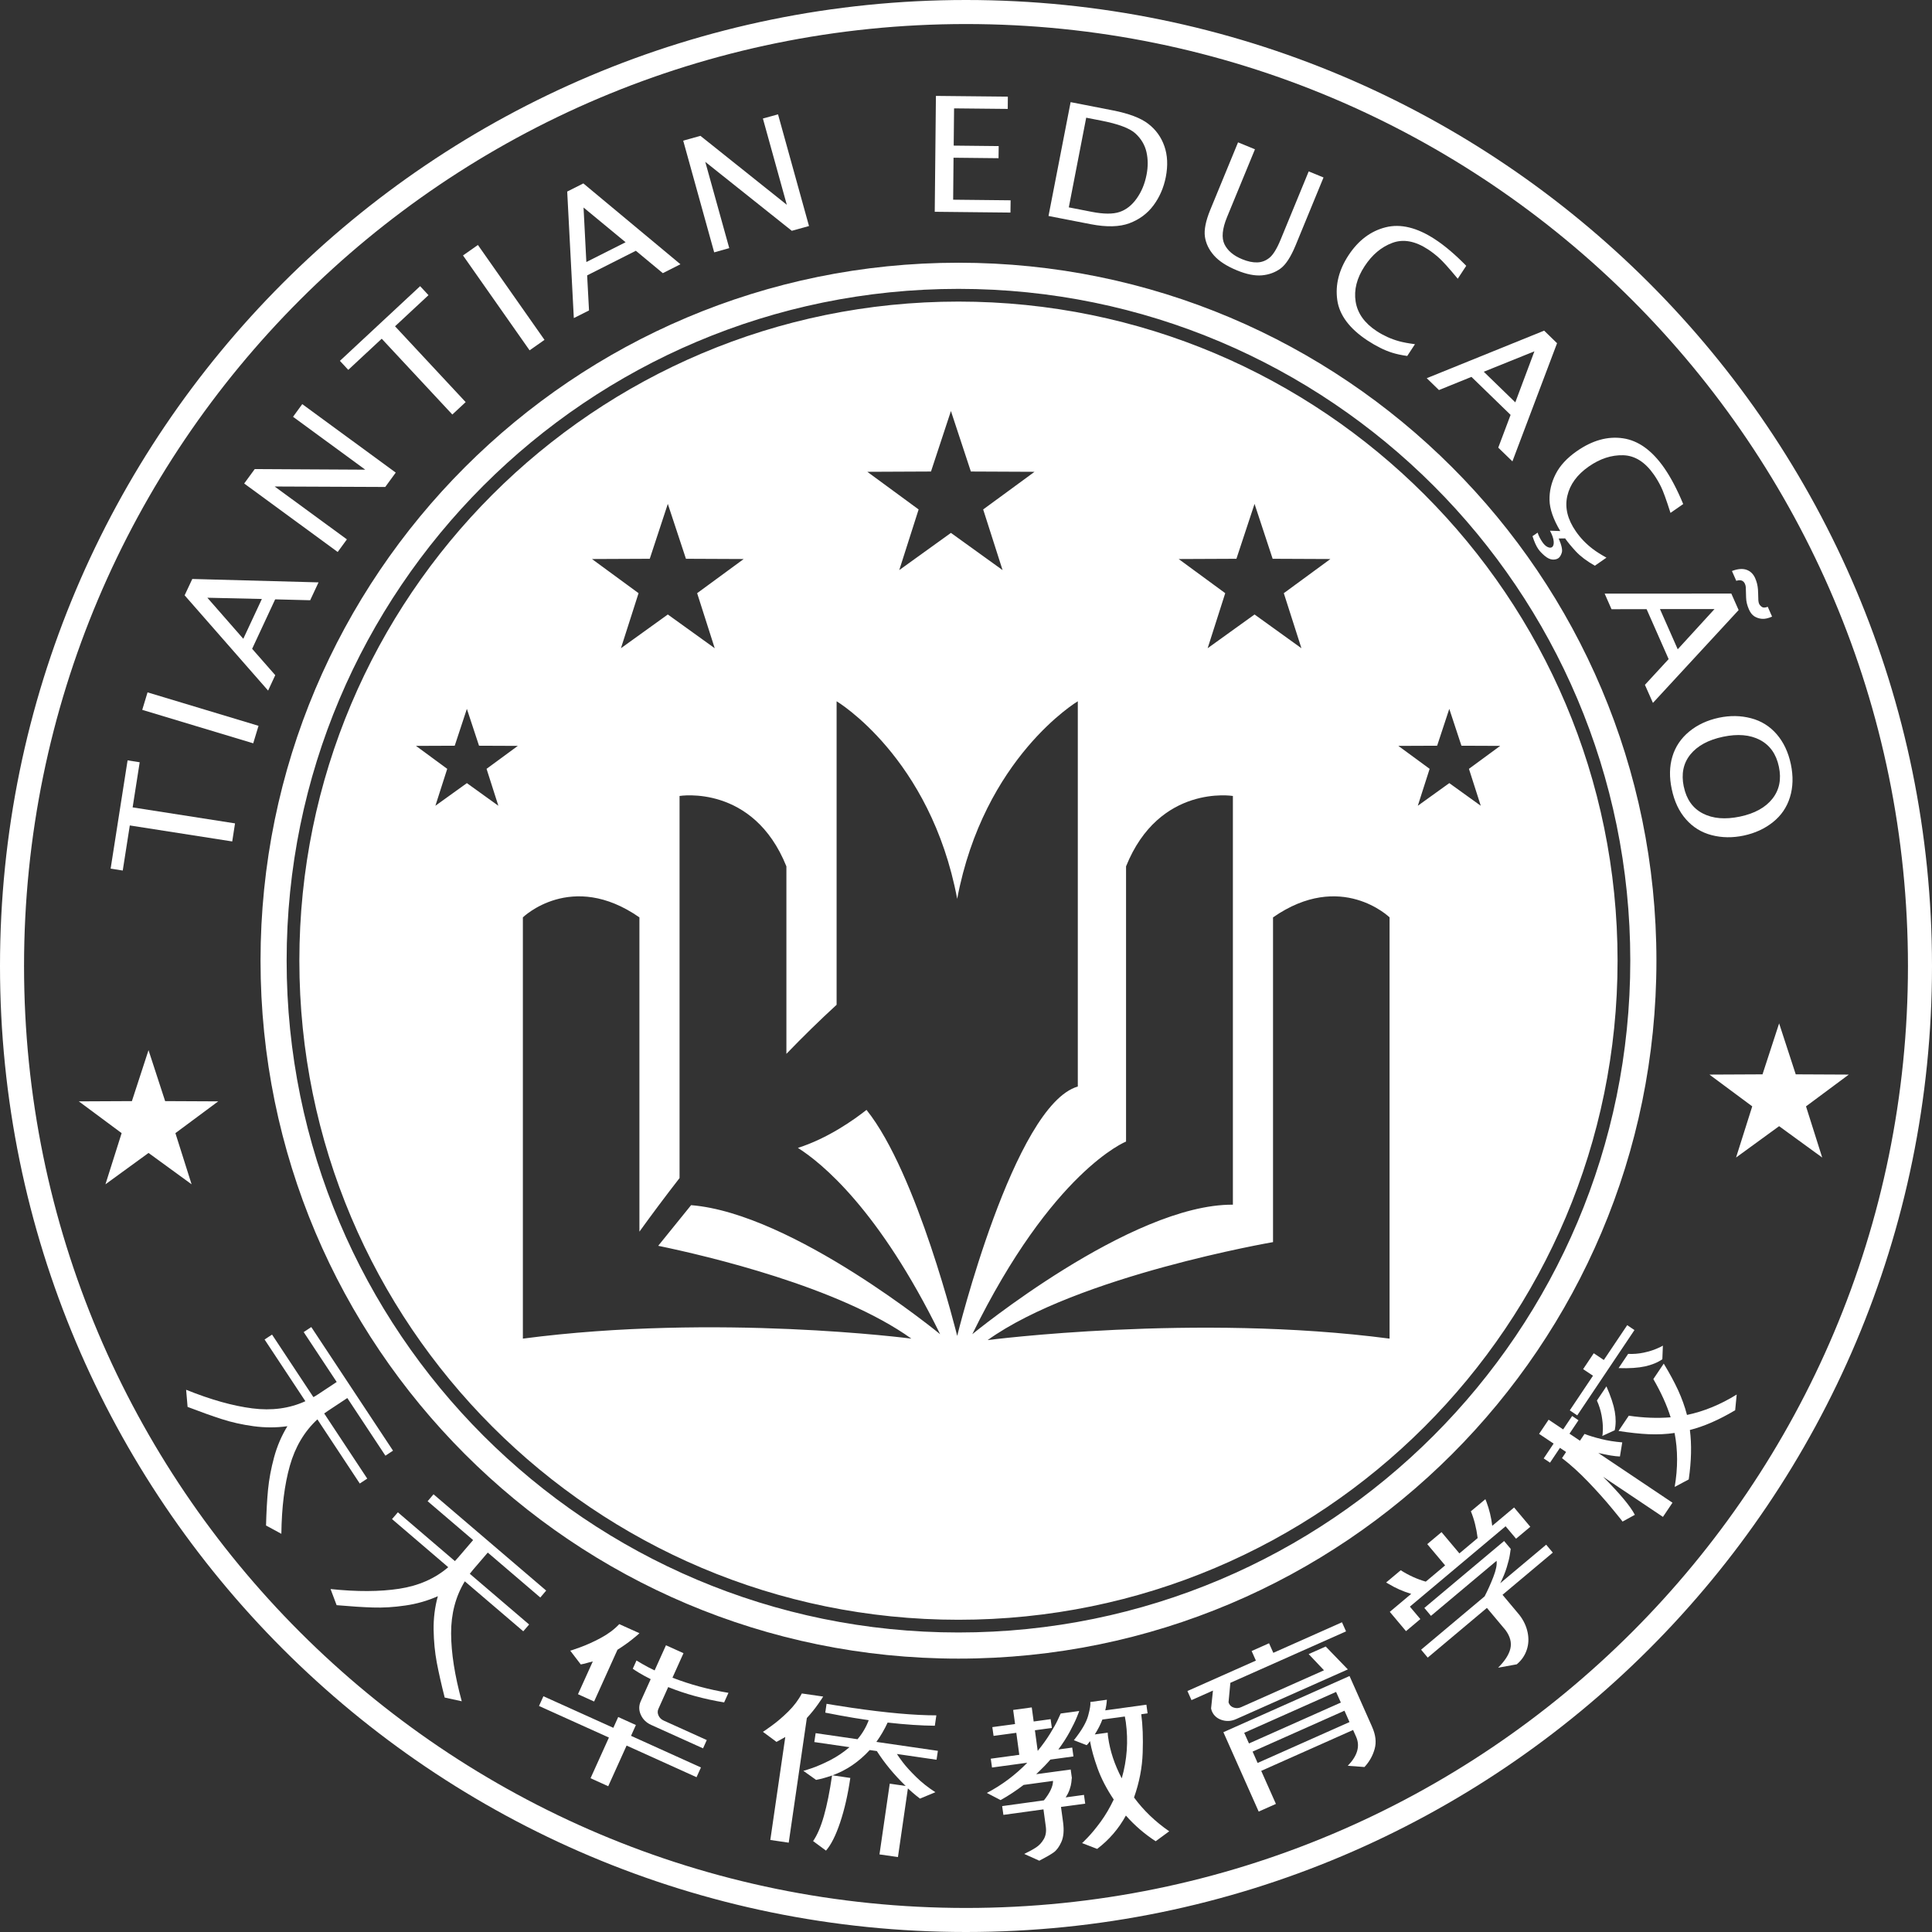 <svg xmlns="http://www.w3.org/2000/svg" id="Camada_1" data-name="Camada 1" viewBox="0 0 607.56 607.56"><rect x="0" y="0" width="607.56" height="607.56" fill="#333333" stroke="none"/><defs><style>      .cls-1 {        fill-rule: evenodd;      }      .cls-1, .cls-2 {        fill: #fff;        stroke-width: 0px;      }      .cls-3 {        fill: none;        stroke: #fff;        stroke-miterlimit: 13.33;        stroke-width: 7.56px;      }    </style></defs><g id="layer-MC4"><path class="cls-2" d="M301.41,82.62c-121.22,0-219.48,98.27-219.48,219.48s98.26,219.49,219.48,219.49,219.49-98.27,219.49-219.49-98.27-219.48-219.49-219.48ZM301.41,513.37c-116.68,0-211.27-94.59-211.27-211.27s94.59-211.26,211.27-211.26,211.27,94.59,211.27,211.26-94.59,211.27-211.27,211.27ZM301.41,94.84c-114.47,0-207.27,92.8-207.27,207.26s92.8,207.27,207.27,207.27,207.27-92.79,207.27-207.27-92.8-207.26-207.27-207.26ZM388.82,175.72l5.7-17.26,5.69,17.26,18.16.08-14.65,10.74,5.54,17.31-14.74-10.61-14.75,10.61,5.53-17.31-14.64-10.74,18.16-.08ZM292.77,148.28l6.27-19.02,6.27,19.02,20.02.09-16.15,11.84,6.1,19.07-16.24-11.7-16.25,11.7,6.09-19.07-16.13-11.84,20.02-.09ZM204.33,175.72l5.68-17.26,5.7,17.26,18.16.08-14.64,10.74,5.53,17.31-14.75-10.61-14.74,10.61,5.54-17.31-14.65-10.74,18.17-.08ZM156.72,253.39l-9.9-7.12-9.9,7.12,3.72-11.61-9.83-7.22,12.19-.05,3.82-11.59,3.82,11.59,12.2.05-9.83,7.22,3.71,11.61ZM301.01,420.11s-12.57-51.24-28.52-71.08c-4,3.16-12.18,8.96-21.57,11.95,7.47,4.73,25.5,19.36,44.73,58.59,0,0-46.26-38-78.32-40.58-3.28,4.08-6.84,8.49-10.34,12.78,15.35,3.18,56.87,12.91,79.61,29.19,0,0-61.09-8.01-122.17,0v-132.47s15.27-14.89,36.65,0v98.83c3.73-5.17,7.96-10.86,12.62-16.85v-120.16s23.16-3.82,33.6,22.14v58.96c5.09-5.28,10.37-10.47,15.79-15.43v-95.45s29.53,17.59,37.92,62.13c8.4-44.54,37.93-62.13,37.93-62.13v121.15c-20.11,5.85-37.93,78.43-37.93,78.43ZM354.11,358.99v-86.54c10.44-25.96,33.6-22.14,33.6-22.14v128.53c-32.07-.25-81.95,40.73-81.95,40.73,25.2-51.42,48.35-60.58,48.35-60.58ZM436.98,420.96c-61.08-8.01-126.39.46-126.39.46,28.25-20.24,89.74-30.81,89.74-30.81v-102.12c21.38-14.89,36.65,0,36.65,0v132.47ZM455.76,246.27l-9.9,7.12,3.72-11.61-9.84-7.22,12.2-.05,3.82-11.59,3.82,11.59,12.19.05-9.83,7.22,3.72,11.61-9.9-7.12Z"></path><path id="path27" class="cls-2" d="M73.02,264.61l-32.2-5.03-2.22,14.18-3.81-.6,5.33-34.05,3.81.6-2.22,14.19,32.2,5.03-.88,5.68Z"></path><path id="path28" class="cls-2" d="M79.63,233.75l-34.9-10.52,1.67-5.5,34.9,10.52-1.67,5.5Z"></path><path id="path29" class="cls-2" d="M84.31,217.17l-26.25-29.96,2.41-5.14,39.7,1.07-2.63,5.62-11.01-.28-7.24,15.55,7.27,8.29-2.25,4.85ZM76.51,200.88l5.84-12.52-17.14-.39,11.3,12.91Z"></path><path id="path30" class="cls-2" d="M106.19,173.58l-29.4-21.53,3.32-4.54,34.76.19-22.72-16.63,2.9-3.98,29.4,21.53-3.3,4.52-34.78-.15,22.72,16.63-2.9,3.97Z"></path><path id="path31" class="cls-2" d="M142.25,130.36l-22.21-23.84-10.52,9.79-2.63-2.83,25.23-23.49,2.63,2.83-10.52,9.79,22.21,23.84-4.2,3.91Z"></path><path id="path32" class="cls-2" d="M166.54,110.17l-20.94-29.84,4.69-3.29,20.94,29.84-4.69,3.29Z"></path><path id="path33" class="cls-2" d="M180.45,100.01l-2.08-39.77,5.08-2.56,30.53,25.42-5.54,2.8-8.48-7.04-15.32,7.74.59,11.03-4.77,2.39ZM184.39,82.4l12.34-6.22-13.22-10.92.88,17.14Z"></path><path id="path34" class="cls-2" d="M224.59,79.35l-9.74-35.12,5.42-1.51,27.16,21.68-7.52-27.13,4.76-1.31,9.74,35.12-5.41,1.5-27.21-21.68,7.54,27.13-4.74,1.33Z"></path><path id="path35" class="cls-2" d="M293.95,66.61l.37-36.45,22.62.23-.03,3.86-16.88-.17-.12,11.71,14.15.15-.05,3.81-14.15-.15-.12,13.2,18.07.19-.05,3.86-23.81-.25Z"></path><path id="path36" class="cls-2" d="M329.73,67.9l6.95-35.78,13.22,2.58c5.1.99,8.84,2.41,11.21,4.25,2.38,1.83,4.06,4.17,5.05,7.01,1,2.84,1.15,6.07.46,9.67-.67,3.4-1.97,6.39-3.89,8.96-1.91,2.57-4.43,4.44-7.55,5.61-3.12,1.17-7.17,1.27-12.15.31l-13.3-2.59ZM336.11,65.21l7.23,1.41c3.76.73,6.68.74,8.76.03,2.08-.71,3.87-2.12,5.37-4.25,1.51-2.12,2.54-4.61,3.09-7.46.49-2.51.48-4.89-.03-7.13-.52-2.25-1.68-4.2-3.47-5.84-1.79-1.64-5.4-3-10.83-4.05l-4.65-.91-5.47,28.2Z"></path><path id="path37" class="cls-2" d="M389.34,44.77l5.31,2.18-8.76,21.27c-1.53,3.71-1.8,6.57-.83,8.59.98,2.02,2.83,3.59,5.58,4.71,1.75.72,3.33,1.05,4.74,1,1.42-.04,2.71-.54,3.86-1.48,1.15-.95,2.32-2.85,3.49-5.7l8.82-21.44,4.66,1.91-8.79,21.37c-1.51,3.65-3.09,6.08-4.76,7.29-1.67,1.21-3.61,1.92-5.84,2.12-2.22.19-4.85-.33-7.86-1.58-3.21-1.32-5.62-2.88-7.21-4.69-1.59-1.8-2.53-3.77-2.84-5.9-.3-2.14.26-4.95,1.68-8.42l8.74-21.23Z"></path><path id="path38" class="cls-2" d="M442.52,111.94c-1.81-.26-3.37-.59-4.66-1-1.29-.4-2.56-.92-3.83-1.56-1.27-.63-2.59-1.39-3.97-2.29-5.69-3.75-8.87-8.01-9.53-12.77-.66-4.76.52-9.44,3.54-14.04,3.07-4.67,6.95-7.61,11.66-8.8,4.71-1.19,9.91.07,15.58,3.8,3.03,1.98,6.29,4.75,9.78,8.31l-2.67,4.06c-2.73-3.3-4.68-5.47-5.84-6.5-1.15-1.04-2.31-1.94-3.47-2.7-4.05-2.66-7.8-3.36-11.26-2.07-3.45,1.28-6.35,3.72-8.71,7.32-2.46,3.74-3.41,7.45-2.83,11.13.58,3.68,2.79,6.79,6.64,9.31,1.07.7,2.19,1.31,3.35,1.84,1.17.53,2.4.98,3.68,1.33,1.27.35,2.94.66,4.99.93l-2.44,3.71Z"></path><path id="path39" class="cls-2" d="M448.68,118.93l36.91-14.95,4.06,3.95-14.04,37.16-4.45-4.32,3.88-10.3-12.31-11.95-10.22,4.14-3.83-3.72ZM466.61,116.91l9.91,9.62,6.01-16.05-15.92,6.42Z"></path><path id="path40" class="cls-2" d="M501.52,177.89c-2.51-1.43-4.49-2.92-5.93-4.46-1.43-1.54-2.56-2.92-3.4-4.12l-2.02.03c.92,2.14,1.24,3.63.97,4.46-.26.83-.61,1.41-1.07,1.73-.49.34-1.12.48-1.87.43-.75-.05-1.57-.44-2.44-1.17-.86-.73-1.54-1.44-2.01-2.12-.65-.94-1.26-2.29-1.82-4.06l1.61-1.11c.3.97.8,1.97,1.51,3,.53.76,1.08,1.27,1.65,1.53.56.25,1.02.27,1.36.03.43-.3.61-.91.53-1.82-.07-.92-.46-2.03-1.17-3.35l3.24.11c-2.19-3.69-3.31-6.93-3.38-9.74-.06-2.8.58-5.53,1.93-8.18,1.35-2.66,3.56-5.05,6.64-7.2,4.89-3.41,9.73-4.76,14.53-4.05,4.81.7,9.13,3.81,12.96,9.31,2.07,2.97,4.06,6.75,5.98,11.37l-4,2.78c-1.3-4.09-2.29-6.83-2.98-8.23-.69-1.39-1.43-2.65-2.22-3.78-2.77-3.98-6-6.02-9.68-6.12-3.68-.1-7.28,1.08-10.81,3.54-3.68,2.56-5.93,5.64-6.76,9.28-.83,3.64.07,7.35,2.7,11.13.72,1.04,1.52,2.02,2.41,2.95.9.93,1.87,1.79,2.92,2.59,1.05.8,2.47,1.71,4.28,2.72l-3.64,2.53Z"></path><path id="path41" class="cls-2" d="M504.62,186.68l39.83-.02,2.3,5.19-26.95,29.19-2.52-5.68,7.46-8.09-6.93-15.71-11.03.02-2.16-4.9ZM522.01,191.53l5.59,12.65,11.57-12.65h-17.16ZM544.66,179.56c1.83-.69,3.36-.81,4.59-.37,1.22.44,2.12,1.32,2.7,2.63.49,1.11.79,2.29.88,3.54l.06,1.37.06,2.02c.03.45.11.82.23,1.1.15.35.44.68.85.99.42.31,1.05.3,1.88-.02l1.36,3.09c-1.25.54-2.32.78-3.21.69-.89-.08-1.68-.35-2.38-.79-.69-.44-1.26-1.17-1.7-2.19-.56-1.26-.85-2.49-.88-3.69l-.05-1.76c-.01-.7-.03-1.21-.05-1.54-.02-.33-.11-.67-.26-1.02-.47-1.07-1.39-1.39-2.73-.96l-1.36-3.09Z"></path><path id="path42" class="cls-2" d="M525.72,248.18c-.8-3.75-.73-7.17.2-10.27.93-3.09,2.69-5.71,5.28-7.85,2.58-2.13,5.7-3.58,9.36-4.36,3.53-.74,6.9-.68,10.1.17,3.21.84,5.9,2.52,8.06,5.02,2.17,2.51,3.65,5.65,4.45,9.42.79,3.77.7,7.23-.28,10.39-.97,3.17-2.76,5.78-5.36,7.85-2.59,2.07-5.66,3.47-9.19,4.22-3.52.74-6.88.69-10.07-.14-3.19-.83-5.88-2.48-8.06-4.96-2.19-2.47-3.68-5.64-4.49-9.5ZM529.51,247.39c.83,3.99,2.83,6.8,5.98,8.42,3.15,1.63,7.03,1.95,11.66.99,4.61-.97,8.02-2.84,10.21-5.61,2.2-2.77,2.89-6.13,2.05-10.08-.83-3.97-2.82-6.77-5.95-8.42-3.12-1.64-6.99-1.97-11.6-1-4.63.97-8.05,2.83-10.29,5.58-2.22,2.75-2.91,6.12-2.07,10.13Z"></path><path id="path43" class="cls-2" d="M113.14,466.53l-13.33-20.18c-4.09,3.79-6.98,8.65-8.66,14.59-1.68,5.94-2.57,13.07-2.67,21.4l-4.82-2.61c.11-4.29.32-8.05.63-11.3.32-3.25.95-6.64,1.9-10.15.95-3.5,2.34-6.76,4.19-9.78-3.5.49-7.05.49-10.66,0-3.59-.49-6.93-1.24-10.01-2.24-3.08-.99-6.65-2.27-10.72-3.83l-.46-5.39c7.74,3.12,14.67,5.07,20.79,5.85,6.12.79,11.69.04,16.71-2.25l-12.83-19.41,2.35-1.54,13,19.66c.33-.15.8-.44,1.42-.85l5.91-3.91-10.38-15.69,2.39-1.58,25.7,38.87-2.39,1.58-11.98-18.13-5.91,3.91-1.36.94,13.54,20.49-2.35,1.54Z"></path><path id="path44" class="cls-2" d="M164.55,512.99l-18.38-15.71c-2.9,4.76-4.33,10.22-4.31,16.39.03,6.18,1.15,13.29,3.35,21.33l-5.37-1.17c-1.05-4.15-1.88-7.83-2.49-11.04-.6-3.21-.93-6.64-.99-10.27-.05-3.64.39-7.16,1.33-10.56-3.24,1.44-6.65,2.42-10.24,2.93-3.59.53-7.01.73-10.24.62-3.24-.1-7.02-.35-11.35-.73l-1.91-5.07c8.29.87,15.48.84,21.57-.09,6.1-.93,11.25-3.19,15.44-6.78l-17.68-15.13,1.84-2.13,17.93,15.34c.25-.25.63-.66,1.11-1.22l4.62-5.39-14.3-12.22,1.85-2.18,35.43,30.28-1.85,2.18-16.52-14.13-4.62,5.39-1.03,1.28,18.66,15.95-1.84,2.13Z"></path><path id="path45" class="cls-2" d="M185.16,522.8c-.9.28-1.74.49-2.52.62l-3.32-4.34c-.03.06.99-.28,3.07-1.03,2.08-.75,4.27-1.74,6.56-2.97,2.3-1.24,4.24-2.68,5.79-4.34l6.35,2.86c-.04.1-.77.72-2.18,1.85-1.4,1.14-2.98,2.25-4.73,3.35l-7.35,16.28-5.07-2.3,4.66-10.3-1.28.32ZM204.61,528.04c-1.53-.77-2.79-1.46-3.78-2.07-.99-.61-1.6-1.01-1.84-1.2l1.17-2.59c.25.15.87.52,1.87,1.11,1.01.6,2.29,1.27,3.83,2.01l3.57-7.91,5.51,2.49-3.47,7.71c5.55,2.15,11.42,3.74,17.61,4.76l-1.36,3.01c-6.32-1.04-12.18-2.64-17.59-4.82l-3.07,6.83c-.31.67-.31,1.37.02,2.1.32.72.87,1.26,1.65,1.61l13.53,6.12-1.17,2.61-16.31-7.37c-1.53-.69-2.61-1.75-3.26-3.18-.65-1.44-.66-2.86-.02-4.28l3.12-6.92ZM219.04,558.88l-21.99-9.95-5.78,12.79-5.56-2.52,5.78-12.79-21.99-9.93,1.39-3.06,21.99,9.93,1.53-3.4,5.56,2.52-1.53,3.4,21.99,9.95-1.39,3.06Z"></path><path id="path46" class="cls-2" d="M258.86,533.52c-.02.1-.54.88-1.56,2.33-1.01,1.45-2.2,2.93-3.57,4.42l-5.7,39.2-5.79-.85,4.71-32.38-2.76,1.54-4.29-3.18c-.01.07.87-.53,2.64-1.81,1.77-1.27,3.56-2.8,5.36-4.57,1.8-1.78,3.22-3.67,4.25-5.67l6.72.97ZM289.31,565.61c-.2-.14-.64-.49-1.34-1.05-.69-.56-1.51-1.29-2.46-2.16l-3.13,21.59-5.81-.83,3.23-22.25,5.02.73c-3.64-3.53-6.66-7.19-9.08-10.98l-2.24-.32c-3.42,3.72-7.32,6.37-11.71,7.95l5.61.82c-.76,5.26-1.83,9.93-3.2,14.01-1.37,4.08-2.85,7.02-4.43,8.82h-.05s-4.02-2.97-4.02-2.97c1.3-1.88,2.44-4.52,3.4-7.92.97-3.4,1.82-7.63,2.56-12.71-1.78.63-3.46,1.09-5.02,1.39l-4.03-2.87c-.02.07.86-.19,2.64-.8,1.78-.62,3.74-1.47,5.87-2.56,2.13-1.1,4.14-2.46,6.02-4.06l-11.06-1.61.42-2.8,13.17,1.91c1.54-1.82,2.72-3.82,3.52-5.99-3.3-.48-6.23-.96-8.8-1.44-2.56-.48-4.19-.79-4.86-.93l.4-2.78c.36.05,1.23.2,2.61.43,1.39.24,3.15.51,5.28.82,10.88,1.59,19.76,2.38,26.64,2.38l-.48,3.27c-4.32-.04-9.26-.37-14.84-1-.98,2.13-2.16,4.16-3.54,6.08l19.34,2.81-.42,2.8-12.46-1.81c.31.52.95,1.42,1.93,2.72.99,1.29,2.36,2.79,4.11,4.51,1.75,1.72,3.77,3.32,6.05,4.79l-4.85,2.02Z"></path><path id="path47" class="cls-2" d="M333.65,568.22l.66,4.85c.34,2.54.16,4.59-.53,6.15-.69,1.55-1.51,2.66-2.47,3.34-.95.67-2.44,1.53-4.48,2.58l-4.74-2.13c1.58-.76,2.85-1.46,3.78-2.08.95-.63,1.73-1.48,2.36-2.56.64-1.09.85-2.4.65-3.92l-.74-5.45-12.6,1.73-.39-2.76,13.14-1.81c1.89-2.35,2.85-4.39,2.86-6.12l-9.25,1.27c-2.35,1.8-4.76,3.39-7.24,4.77l-4.32-2.25c4.68-2.45,8.92-5.61,12.71-9.5l-11.09,1.51-.39-2.78,8.97-1.22-.94-6.92-7.15.97-.39-2.76,7.15-.97-.6-4.43,5.85-.8.6,4.43,5.33-.73.39,2.76-5.33.73.88,6.49c1.52-1.87,2.82-3.68,3.89-5.42,1.08-1.74,1.87-3.16,2.38-4.26.5-1.11.82-1.81.96-2.08l5.82-.79c0,.07-.25.72-.74,1.93-.49,1.22-1.23,2.73-2.19,4.52-.96,1.79-2.17,3.68-3.63,5.65l4.36-.6.39,2.78-7.26,1c-1.14,1.34-2.63,2.87-4.45,4.6l10.84-1.48.39,2.78h-.06c0,.2-.04.6-.11,1.22-.06.61-.24,1.35-.53,2.22-.29.86-.71,1.71-1.27,2.55l5.76-.79.39,2.76-7.63,1.03ZM356.62,565.26c3,4.07,6.69,7.61,11.07,10.63l-4.26,3.13c-3.48-2.26-6.61-4.96-9.37-8.08-2.27,4.15-5.28,7.64-9.03,10.49l-4.77-1.84c0,.07.63-.53,1.85-1.81,1.22-1.27,2.57-2.92,4.05-4.93,1.47-2.02,2.83-4.33,4.08-6.95-2.22-3.31-3.92-6.58-5.08-9.79-1.15-3.21-1.95-6.07-2.38-8.57-.27.38-.5.68-.69.9-.2.22-.32.34-.36.37l-4.03-1.56c2.43-3.03,3.93-5.61,4.49-7.71.58-2.11.81-3.54.69-4.31l5.2-.71c-.08,1.2-.25,2.31-.51,3.34l12.94-1.78.37,2.72-1.99.28c.46,3.38.61,7.41.45,12.09-.15,4.69-1.06,9.38-2.72,14.08h0ZM348.34,544.87c0,.06.02.21.03.45,0,.24.05.58.11,1.02.59,4.29,2.01,8.58,4.28,12.9,1.67-5.81,2.09-11.71,1.28-17.67l-.31-1.78-7.07.96c-.55,1.48-1.34,3.04-2.38,4.68l4.06-.56Z"></path><path id="path48" class="cls-2" d="M386.33,535.19c0,.12.05.27.14.48.3.67.82,1.12,1.58,1.34.75.23,1.5.18,2.24-.15l26.07-11.6-4.82-5.1,5.36-2.38,6.96,7.2-35.16,15.64c-1.48.66-2.97.75-4.46.28-1.49-.48-2.52-1.38-3.1-2.69-.09-.19-.19-.51-.29-.96l.59-5.61-6.75,3-1.28-2.86,21.53-9.57-1.34-3.01,5.48-2.44,1.34,3.01,21.59-9.61,1.28,2.86-36.38,16.18-.56,5.98ZM431.49,543.06c1.12,2.5,1.39,4.81.8,6.92-.58,2.11-1.64,4.01-3.2,5.7l-5.25-.39c3.05-3.15,3.92-6.18,2.63-9.1l-.96-2.16-28.89,12.86,4.62,10.39-5.42,2.41-11.1-24.96,39.67-17.67,7.1,15.98ZM391.27,544.92l1.5,3.35,28.89-12.86-1.5-3.35-28.89,12.86ZM424.38,541.54l-1.58-3.57-28.89,12.86,1.58,3.57,28.89-12.86Z"></path><path id="path49" class="cls-2" d="M446.67,509.15l-4.52,3.8-5.1-6.07,6.73-5.65c-2.56-.77-4.93-1.82-7.12-3.15l-.76-.43,4.59-3.85c2.52,1.61,5.15,2.8,7.88,3.58l6.08-5.11-5.62-6.69,4.49-3.77,5.62,6.69,5.74-4.82c-.39-3.12-1.1-5.92-2.13-8.42l4.56-3.81.32.79c.93,2.48,1.54,5.01,1.84,7.58l6.87-5.76,5.1,6.07-4.48,3.75-3.29-3.91-30.1,25.27,3.29,3.91ZM488.31,488.25l-15.81,13.27,5.3,6.32c1.33,1.72,2.19,3.55,2.59,5.48.41,1.94.32,3.78-.28,5.54-.59,1.76-1.63,3.27-3.13,4.52l-5.87,1.07c2.14-2.14,3.43-4.15,3.86-6.02.44-1.87-.06-3.8-1.51-5.79l-5.87-7-18.61,15.63-2.08-2.49,19.97-16.77c1.01-1.95,1.93-3.99,2.76-6.15.83-2.15,1.17-3.83,1-5.03l-20.63,17.31-2.08-2.49,25.08-21.05,2.08,2.49c-.02.25-.12.88-.28,1.88-.15,1-.48,2.3-.97,3.91-.49,1.61-1.17,3.27-2.05,5l14.45-12.12,2.08,2.49Z"></path><path id="path50" class="cls-2" d="M509.43,458.03c-1.64-.06-3.91-.43-6.81-1.11l23.33,15.64-3,4.46-18.83-12.62c5.28,5.29,8.61,9.28,9.99,11.97l-3.88,2.13c.15.1-.9-1.21-3.15-3.95-2.26-2.75-4.8-5.59-7.61-8.52-2.82-2.94-5.58-5.44-8.26-7.49l1.28-1.93-1.93-1.3-3.12,4.66-1.99-1.34,3.12-4.66-4.57-3.06,3-4.46,4.57,3.06,2.83-4.22,1.99,1.34-2.83,4.22,3.29,2.21,1.44-2.13c1.4.55,3.13,1.08,5.19,1.59,2.06.52,4.29.87,6.67,1.07l-.73,4.45ZM513.99,418.27l-17.99,26.83-2.35-1.58,7.3-10.89-3.1-2.08,3.34-4.99,3.17,2.12,7.35-10.95,2.29,1.54ZM505.17,435.96c1.38,3.13,2.26,5.78,2.64,7.95.37,2.16.36,4.12-.03,5.87l-3.91,1.79c.1-.28.17-1.02.19-2.22.02-1.21-.11-2.63-.4-4.23-.3-1.61-.79-3.18-1.48-4.69l3-4.46ZM512.01,425.76c1.64.08,3.27-.05,4.88-.39,1.61-.35,2.97-.76,4.08-1.25,1.11-.48,1.76-.8,1.96-.96l-.17,4.29c-1.48,1.02-3.3,1.77-5.45,2.24-2.14.47-4.91.66-8.31.54l3.01-4.48ZM545.66,443.48c-5.09,3.03-9.83,5.1-14.24,6.21.59,4.56.48,9.74-.36,15.55l-4.42,2.35c1.02-5.93,1.01-11.58-.03-16.96-2.59.38-5.3.51-8.12.39-2.82-.13-5.99-.47-9.51-1.02l3.23-4.8c4.53.67,8.91.84,13.16.51-1.17-3.78-2.99-7.79-5.44-12.03l3.27-4.86c1.82,2.99,3.32,5.77,4.51,8.34,1.18,2.58,2.12,5.17,2.8,7.8,5.33-1.12,10.54-3.26,15.63-6.42l-.48,4.96Z"></path><path id="path51" class="cls-1" d="M46.71,330.23l-5.23,16.04-16.69.08,13.46,9.99-5.09,16.09,13.55-9.86,13.54,9.86-5.09-16.09,13.46-9.99-16.69-.08-5.23-16.04Z"></path><path id="path53" class="cls-1" d="M559.49,321.81l-5.23,16.04-16.69.08,13.46,9.99-5.09,16.09,13.54-9.86,13.55,9.86-5.09-16.09,13.45-9.99-16.68-.08-5.23-16.04Z"></path><path id="path55" class="cls-3" d="M603.78,303.78c0,165.69-134.31,300-300,300S3.78,469.46,3.78,303.78,138.09,3.78,303.78,3.78s300,134.31,300,300Z"></path></g></svg>